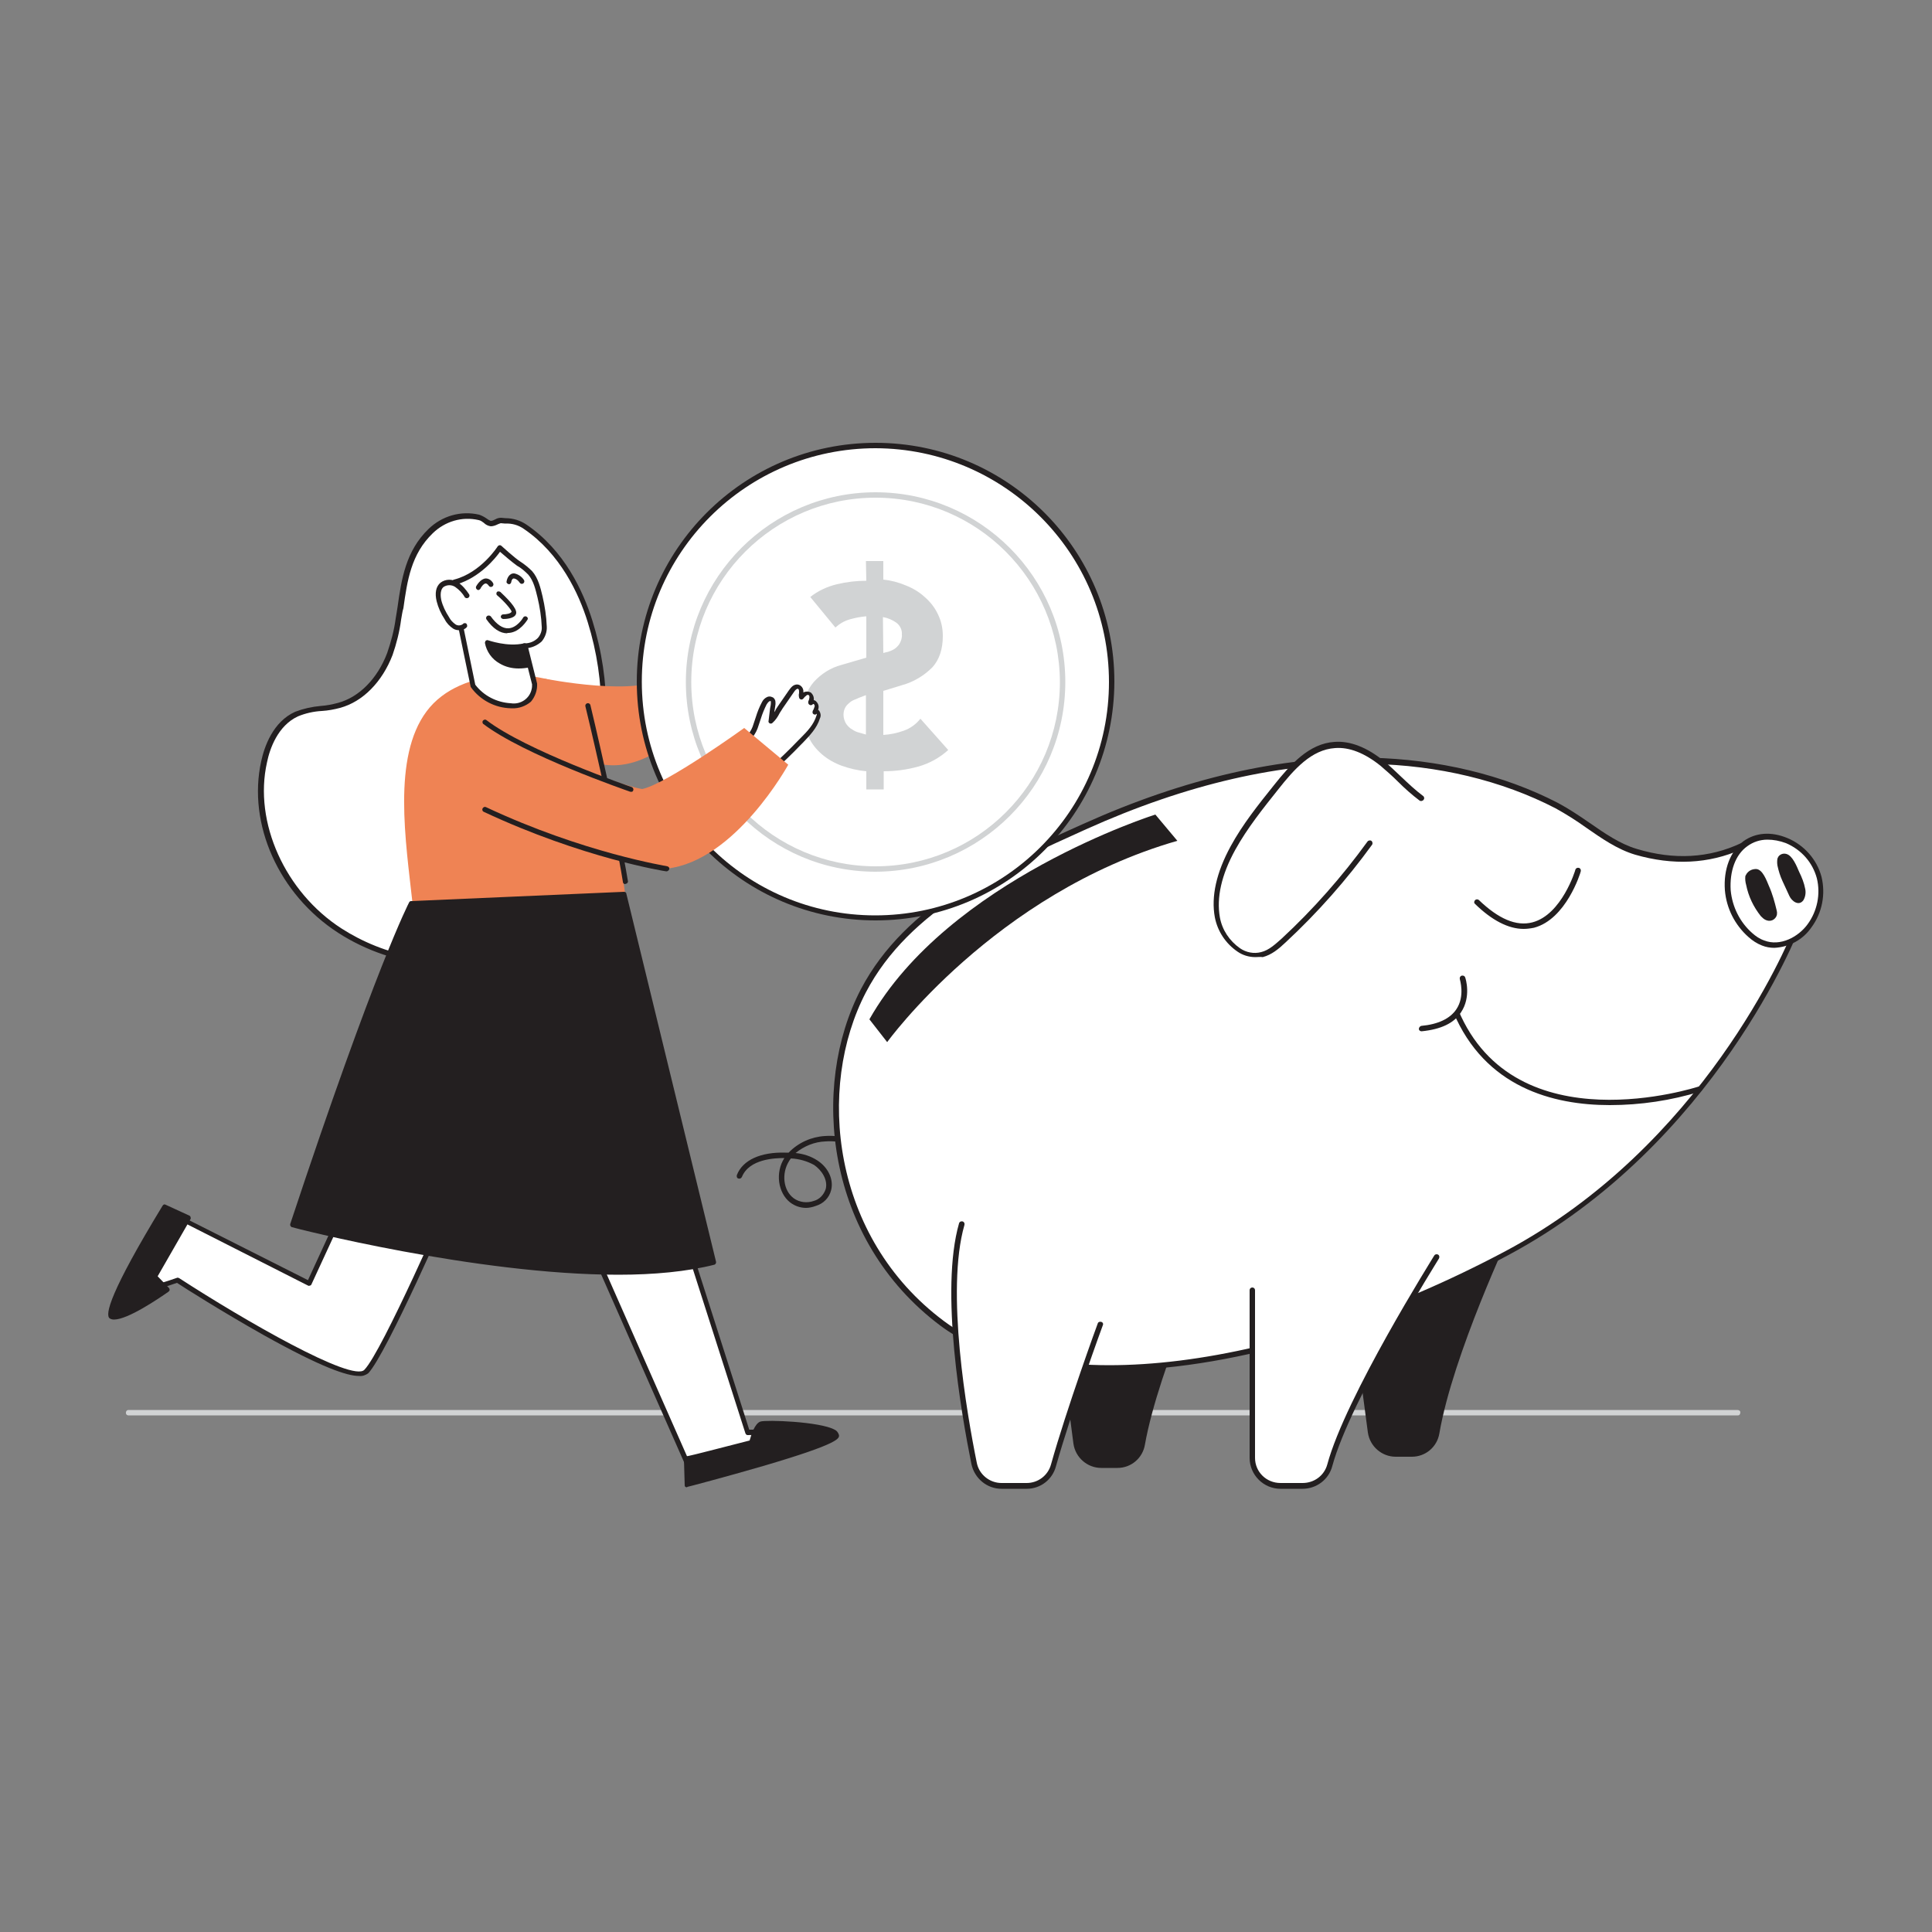 <svg transform="scale(1)" version="1.1" id="LxJXKly397" xmlns="http://www.w3.org/2000/svg" xmlns:xlink="http://www.w3.org/1999/xlink" x="0px" y="0px" viewBox="0 0 500 500" xml:space="preserve" class="pbimage_pbimage__wrapper__image__0LEis false"><rect x="0" y="0" width="500" height="500" fill="#808080" stroke="none"/><title>Savings</title><style type="text/css"> .st0{fill:#D1D3D4;} .st1{fill:#231F20;} .st2{fill:#FFFFFF;} .st3{fill:#68E1FD;}
 .st3{fill:#EF8354;}
 .st2{fill:#FFFFFF;}
 .st1{fill:#231F20;}
 .st0{fill:#D1D3D4;}</style><path class="st0" id="floor" d="M449.5,366.3H33.2c-0.4,0-0.7-0.4-0.6-0.8c0-0.3,0.3-0.6,0.6-0.6h416.4c0.4,0,0.8,0.2,0.8,0.6
	c0,0.4-0.2,0.8-0.6,0.8C449.6,366.3,449.6,366.3,449.5,366.3z"></path><g id="piggy_bank"><path class="st1" d="M208.6,312.6c-1.5,0-2.9-0.5-4.1-1.4c-3.2-2.5-3.9-7.8-1.5-11.5c-2.4,0-9.1,0.2-11,4.9
		c-0.2,0.4-0.6,0.5-0.9,0.4c-0.4-0.1-0.5-0.5-0.4-0.9c0,0,0,0,0,0c1.5-3.9,6.2-6,12.6-5.8h0.8c2.5-2.6,5.9-4.1,9.4-4.3
		c4.2-0.3,8.3,0.9,11.7,2.1c0.4,0.1,0.6,0.5,0.4,0.9c-0.1,0.4-0.5,0.6-0.9,0.4c-3.3-1.1-7.2-2.3-11.1-2c-2.8,0.1-5.5,1.2-7.7,3
		c2,0.2,3.9,0.8,5.6,1.9c2.8,1.8,4.3,4.9,3.6,7.7c-0.5,2-2,3.5-4,4.1C210.3,312.4,209.4,312.6,208.6,312.6z M204.7,299.8
		c-0.2,0.2-0.3,0.4-0.5,0.7c-2,3.2-1.5,7.6,1.2,9.6c1.5,1.1,3.5,1.3,5.2,0.7c1.5-0.4,2.6-1.6,3.1-3.1c0.6-2.4-1.1-4.9-3-6.2
		C208.9,300.5,206.8,299.9,204.7,299.8L204.7,299.8z" fill="#231F20"></path><path class="st1" d="M391.1,318.6c0,0-15.1,31.9-18.6,52.4c-0.6,3.5-3.6,6-7.1,6h-4.2c-3.6,0-6.7-2.7-7.2-6.3l-6-45.3" fill="#231F20"></path><path class="st1" d="M314.9,321.6c0,0-15,32-18.6,52.3c-0.6,3.5-3.6,6-7.1,6h-4.2c-3.6,0-6.7-2.7-7.2-6.3l-5.9-45.3" fill="#231F20"></path><path class="st2" d="M243.9,342.5c-29.2-21.8-33.7-60.7-20.4-86.2c11.5-21.9,35.8-32.8,57.4-42.5c23.2-10.4,48.3-17.5,73.9-17
		c16.6,0.3,33.4,3.9,48.2,11.6c7,3.6,13,9.8,20.5,12c9.3,2.8,18.6,2.6,27.5-1.6l14.1,21.2c0,0-21,55.5-75.2,84.3
		S273.1,364.3,243.9,342.5z" fill="#FFFFFF"></path><path class="st1" d="M287.1,354.7c-18,0-33.2-3.8-43.7-11.6c-29.8-22.3-33.8-61.8-20.6-87.1c11.6-22.1,36-33.1,57.6-42.8
		c26.2-11.8,51.2-17.5,74.3-17.1c17.6,0.4,34.4,4.4,48.5,11.7c2.8,1.5,5.5,3.3,8.1,5.1c3.9,2.7,7.9,5.5,12.3,6.8
		c9.6,2.9,18.7,2.4,27-1.5c0.3-0.1,0.7,0,0.9,0.2l14.1,21.2c0.1,0.2,0.2,0.4,0.1,0.6c-0.2,0.6-21.7,56-75.5,84.7
		C353.8,344.5,316.7,354.7,287.1,354.7z M244.3,341.9c27.2,20.4,87,12.9,145.3-18.1c51.1-27.2,72.8-78.9,74.7-83.6l-13.6-20.4
		c-8.5,3.8-17.8,4.2-27.5,1.4c-4.7-1.4-8.8-4.3-12.7-7c-2.5-1.8-5.2-3.5-7.9-5c-13.9-7.2-30.5-11.2-47.9-11.5
		c-22.9-0.5-47.6,5.2-73.6,16.9c-21.5,9.7-45.7,20.6-57,42.2C211.2,281.5,215.2,320.2,244.3,341.9L244.3,341.9z" fill="#231F20"></path><path class="st2" d="M371.8,325.4c0,0-22.8,36.3-27.6,53.9c-0.9,3.2-3.8,5.3-7,5.3h-5.7c-4,0-7.3-3.3-7.3-7.3v-43.4" fill="#FFFFFF"></path><path class="st1" d="M337.1,385.3h-5.7c-4.4,0-8-3.6-8-8v-43.4c0-0.4,0.3-0.7,0.7-0.7c0.4,0,0.7,0.3,0.7,0.7v43.4
		c0,3.6,2.9,6.5,6.6,6.5h5.7c3,0,5.6-1.9,6.4-4.8c4.7-17.5,27.5-53.7,27.7-54.1c0.2-0.3,0.6-0.4,1-0.2c0,0,0,0,0,0
		c0.3,0.2,0.4,0.6,0.2,1c0,0,0,0,0,0c-0.2,0.4-22.9,36.4-27.6,53.7C343.9,382.9,340.7,385.3,337.1,385.3z" fill="#231F20"></path><path class="st2" d="M284.8,342.9c0,0-8,22-12.1,36.4c-0.9,3.1-3.7,5.3-7,5.3h-6.5c-3.5,0-6.4-2.4-7.1-5.8
		c-2.6-13-8.1-44.8-3.2-61.9" fill="#FFFFFF"></path><path class="st1" d="M265.7,385.3h-6.5c-3.8,0-7-2.7-7.8-6.4c-2.6-12.9-8.2-44.9-3.2-62.3c0.1-0.4,0.5-0.6,0.9-0.5s0.6,0.5,0.5,0.9
		c-4.9,17,0.6,48.8,3.2,61.6c0.6,3,3.3,5.2,6.4,5.2h6.5c2.9,0,5.5-1.9,6.3-4.8c4-14.3,12-36.3,12.1-36.5c0.1-0.4,0.6-0.5,0.9-0.4
		c0.4,0.1,0.6,0.5,0.4,0.9c-0.1,0.2-8.1,22.2-12.1,36.4C272.4,382.9,269.3,385.3,265.7,385.3z" fill="#231F20"></path><path class="st2" d="M439.9,281.8c0,0-47.9,16.2-63.1-20.2" fill="#FFFFFF"></path><path class="st1" d="M416.6,286c-14.7,0-32.3-4.6-40.5-24.1c-0.2-0.4,0-0.8,0.4-0.9c0,0,0,0,0,0c0.4-0.2,0.8,0,0.9,0.4c0,0,0,0,0,0
		c14.8,35.3,61.8,19.9,62.2,19.8c0.4-0.1,0.8,0.1,0.9,0.4c0,0,0,0,0,0c0.1,0.4-0.1,0.8-0.5,0.9C432.5,284.8,424.6,286,416.6,286z" fill="#231F20"></path><path class="st2" d="M367.9,206.3c-3.6-2.7-6.6-6.1-10.1-9s-7.8-5.1-12.3-4.8c-6.4,0.5-11.2,5.9-15.2,10.9s-8,10.1-11.2,15.7
		c-3,5.5-5.2,11.8-4.1,17.9c1,5.6,6.2,11,11.6,9.6c2.1-0.7,4-2,5.6-3.7c8.2-7.6,15.7-16.1,22.3-25.2" fill="#FFFFFF"></path><path class="st1" d="M324.9,247.7c-1.7,0-3.3-0.5-4.6-1.4c-3.1-2.1-5.2-5.3-5.9-8.9c-1-5.4,0.4-11.6,4.1-18.4
		c3.1-5.7,7.2-10.8,11.2-15.8c4.3-5.4,9.1-10.8,15.7-11.2c4-0.3,8.4,1.4,12.8,5c1.6,1.3,3,2.7,4.5,4.1c1.8,1.7,3.6,3.4,5.6,4.9
		c0.3,0.2,0.4,0.7,0.1,1c-0.2,0.3-0.7,0.4-1,0.2c0,0,0,0,0,0c-2-1.5-3.9-3.2-5.7-5c-1.4-1.4-2.9-2.7-4.4-4
		c-4.1-3.3-8.1-4.9-11.8-4.6c-6.1,0.4-10.6,5.5-14.7,10.7c-3.9,4.9-8,10-11.1,15.6c-3.6,6.5-4.9,12.4-4,17.5c0.6,3.3,2.5,6.1,5.2,8
		c1.6,1.1,3.6,1.5,5.5,1c2-0.5,3.6-2,5.3-3.5c8.2-7.6,15.6-16,22.2-25.1c0.2-0.3,0.7-0.4,1-0.2c0.3,0.2,0.4,0.7,0.2,1
		c-6.6,9.1-14.1,17.6-22.4,25.3c-1.8,1.7-3.6,3.2-5.9,3.8C326.2,247.6,325.6,247.7,324.9,247.7z" fill="#231F20"></path><path class="st2" d="M408.3,225.3c0,0-7.8,26-26.2,8.1" fill="#FFFFFF"></path><path class="st1" d="M394.3,240.4c-3.9,0-8.2-2.2-12.6-6.5c-0.3-0.3-0.2-0.7,0.1-1c0.3-0.2,0.6-0.2,0.9,0c5.1,4.9,9.7,6.9,13.9,5.8
		c7.6-2,11.1-13.5,11.1-13.6c0.1-0.4,0.5-0.6,0.9-0.5c0,0,0,0,0,0c0.4,0.1,0.6,0.5,0.5,0.9c0,0,0,0,0,0c-0.1,0.5-3.8,12.4-12.1,14.6
		C396,240.3,395.1,240.4,394.3,240.4z" fill="#231F20"></path><path class="st2" d="M378.6,253.1c0,0,3.8,11.7-10.7,13" fill="#FFFFFF"></path><path class="st1" d="M367.9,266.9c-0.4,0-0.7-0.3-0.7-0.6c0-0.4,0.3-0.7,0.6-0.8c4.4-0.4,7.5-1.9,9.1-4.3c2.3-3.4,0.9-7.7,0.9-7.8
		c-0.1-0.4,0.1-0.8,0.5-0.9c0.4-0.1,0.8,0.1,0.9,0.5c0.1,0.2,1.6,5-1.1,9C376.3,264.8,372.9,266.4,367.9,266.9L367.9,266.9z" fill="#231F20"></path><path class="st2" d="M462.4,217.6c4.1,1.7,7.2,5.2,8.4,9.6c1.1,4.3,0.2,8.9-2.5,12.5c-2.7,3.7-7.7,6-12,4.4c-1.2-0.5-2.3-1.2-3.3-2
		c-3.4-3-5.5-7.1-5.9-11.6C446.4,221,452.8,213.7,462.4,217.6z" fill="#FFFFFF"></path><path class="st1" d="M459.2,245.3c-1.1,0-2.2-0.2-3.2-0.6c-1.3-0.5-2.5-1.3-3.5-2.2c-3.5-3.1-5.7-7.4-6.1-12.1
		c-0.4-5.4,1.4-10.1,4.8-12.7c3.1-2.2,7.1-2.6,11.4-0.8l0,0c4.3,1.8,7.6,5.5,8.8,10c1.1,4.5,0.2,9.3-2.6,13.1
		C466.6,243.2,463.1,245.1,459.2,245.3z M457.4,217.3c-1.9,0-3.7,0.6-5.2,1.7c-3.1,2.2-4.6,6.5-4.3,11.4c0.4,4.3,2.4,8.3,5.6,11.1
		c0.9,0.8,1.9,1.5,3.1,1.9c4.1,1.6,8.8-0.9,11.2-4.2c2.5-3.4,3.4-7.8,2.4-11.9c-1.1-4.1-4-7.4-8-9.1l0,0
		C460.6,217.6,459,217.3,457.4,217.3L457.4,217.3z" fill="#231F20"></path><path class="st1" d="M460,224c0.3,1.4,0.7,2.7,1.3,4c0.6,1.3,1.2,2.6,1.8,3.9s2.4,2.7,3.6,1.1c0.5-0.8,0.7-1.9,0.5-2.9
		c-0.3-1.6-0.9-3.1-1.6-4.5c-0.6-1.4-1.7-4.2-3.3-4.6c-0.7-0.2-1.4,0-1.9,0.5c-0.2,0.2-0.3,0.5-0.4,0.7
		C459.9,222.8,459.9,223.4,460,224z" fill="#231F20"></path><path class="st1" d="M452.2,225.9c0.6-0.7,1.4-1,2.3-1c1.7,0.1,2.7,3,3.3,4.4c0.9,2,1.5,4.2,2,6.3c0.2,0.7,0.1,1.4-0.3,1.9
		c-0.6,0.8-1.6,1-2.5,0.6c-0.5-0.2-0.9-0.6-1.3-1c-1.9-2.4-3.2-5.1-3.8-8.1c-0.2-0.7-0.3-1.5-0.2-2.3
		C451.9,226.4,452,226.1,452.2,225.9z" fill="#231F20"></path><path class="st1" d="M299,210.8c0,0-53.6,16.9-74,53l4.6,5.9c0,0,27.8-38.5,75.1-52.1L299,210.8z" fill="#231F20"></path></g><g id="Character"><path class="st2" d="M103.1,160.3c1.3-8.2,1.7-16.4,8.2-22.8c3.3-3.2,8-4.5,12.5-3.5c1,0.2,2.2,1.6,3,1.6c1,0.1,2-0.8,2.7-0.8
		c2.5,0.2,4,0.1,6.3,1.6c8.3,5.7,13.7,14.8,16.7,24.4c5.3,16.8,4.4,33.4-0.2,50.2c-3.7,13.7-12.3,25.6-24.2,33.4
		c-12.1,7.9-28.5,4-40.2-3.6c-14.3-9.2-23.3-27.1-19.6-43.7c1.1-5,3.7-10.2,8.4-12.3c3.4-1.6,7.4-1.2,11.1-2.2
		c6.2-1.7,10.9-7.3,13.2-13.3C101.9,166.4,102.7,163.4,103.1,160.3z"></path><path class="st1" d="M112.8,249.4c-9.2,0-18.5-3.6-25.3-8c-15.3-9.9-23.5-28.1-19.9-44.4c0.8-3.7,3-10.2,8.8-12.8
		c2.1-0.8,4.3-1.3,6.6-1.5c1.5-0.1,3-0.4,4.5-0.8c5.5-1.5,10.2-6.3,12.7-12.9c1-2.9,1.8-5.9,2.2-8.9l0,0c0.2-1,0.3-2,0.5-3.1
		c1-7.1,2.1-14.4,8-20.1c3.5-3.4,8.4-4.8,13.1-3.7c0.6,0.2,1.2,0.5,1.8,0.9c0.4,0.3,0.7,0.5,1.2,0.7c0.4,0,0.8-0.2,1.2-0.4
		c0.5-0.3,1-0.4,1.5-0.4c0.4,0,0.7,0.1,1.1,0.1c2,0,3.9,0.6,5.5,1.7c9.7,6.6,14.6,17.1,17,24.8c4.9,15.6,4.8,32.1-0.2,50.5
		c-3.7,13.9-12.4,26-24.5,33.8C123.8,248,118.3,249.5,112.8,249.4z M103.8,160.4c-0.4,3.1-1.2,6.2-2.2,9.1
		c-2.7,7-7.7,12.1-13.6,13.7c-1.5,0.4-3.1,0.7-4.7,0.8c-2.1,0.1-4.3,0.6-6.2,1.4c-5.2,2.4-7.3,8.4-8,11.9
		c-3.5,15.5,4.7,33.6,19.3,43c10.4,6.7,27.1,11.7,39.5,3.6c11.8-7.7,20.3-19.5,23.9-33.1c5-18.1,5.1-34.4,0.3-49.8
		c-2.3-7.4-7.1-17.7-16.5-24.1c-1.4-1-3.1-1.5-4.9-1.4l-1.1-0.1c-0.3,0.1-0.6,0.2-0.8,0.3c-0.6,0.3-1.2,0.5-1.8,0.5
		c-0.7-0.1-1.3-0.4-1.8-0.9c-0.4-0.3-0.8-0.6-1.3-0.7c-4.3-1-8.7,0.3-11.9,3.4c-5.6,5.4-6.6,12.2-7.6,19.4
		C104.1,158.3,104,159.4,103.8,160.4L103.8,160.4z"></path><path class="st3" d="M140.8,175.6c0,0,25.3,5.1,31.7-0.8s11.8-15.2,11.8-15.2s8.2,9.7,7.4,11s-17.4,30.5-36,27.2s-26.5,0-26.5,0
		L140.8,175.6z"></path><circle class="st2" cx="226.6" cy="176.4" r="61.1"></circle><path class="st1" d="M226.6,238.2c-34.1,0-61.8-27.6-61.8-61.8c0-34.1,27.6-61.8,61.8-61.8c34.1,0,61.8,27.6,61.8,61.8c0,0,0,0,0,0
		C288.3,210.5,260.7,238.2,226.6,238.2z M226.6,116c-33.4,0-60.5,27-60.5,60.4s27,60.5,60.4,60.5c33.4,0,60.5-27,60.5-60.4
		c0,0,0,0,0,0C287,143.1,259.9,116.1,226.6,116L226.6,116z"></path><path class="st0" d="M224.1,145.2h4.5v4.8c2,0.2,3.9,0.7,5.8,1.5c1.8,0.7,3.5,1.7,4.9,3c1.4,1.2,2.6,2.7,3.4,4.4
		c0.9,1.8,1.3,3.7,1.3,5.7c0,3.4-0.9,6.1-2.7,8.1c-2.2,2.2-4.9,3.8-7.8,4.6l-4.9,1.5v11.4c1.8-0.1,3.6-0.5,5.3-1.1
		c1.7-0.6,3.2-1.7,4.3-3.1l7.2,8.1c-2.2,2-4.9,3.5-7.8,4.3c-2.9,0.8-5.9,1.2-8.9,1.2v4.7h-4.5v-4.7c-2.2-0.2-4.3-0.7-6.3-1.4
		c-1.9-0.7-3.7-1.7-5.2-3c-1.5-1.3-2.7-2.8-3.5-4.6c-0.9-2-1.3-4.1-1.3-6.3c-0.1-2.8,0.8-5.6,2.7-7.8c1.9-2.1,4.4-3.7,7.1-4.4
		l6.5-1.9v-10.7c-1.4,0.1-2.9,0.4-4.3,0.8c-1.4,0.4-2.6,1.1-3.7,2.1l-6.5-7.9c2-1.6,4.4-2.7,6.9-3.3c2.5-0.6,5-0.9,7.6-0.9
		L224.1,145.2z M228.6,169c0.3-0.1,0.7-0.2,1.2-0.3c0.6-0.2,1.1-0.4,1.6-0.7c0.6-0.4,1-0.8,1.4-1.4c0.4-0.7,0.7-1.6,0.6-2.4
		c0.1-1.2-0.5-2.4-1.5-3.1c-1-0.7-2.2-1.2-3.4-1.4L228.6,169z M224.1,179.9l-1.3,0.5c-0.6,0.2-1.1,0.5-1.7,0.7
		c-0.5,0.2-1,0.5-1.4,0.9c-0.4,0.3-0.8,0.8-1,1.2c-0.3,0.6-0.4,1.2-0.4,1.8c0,0.7,0.2,1.4,0.5,2c0.3,0.6,0.8,1.1,1.3,1.5
		c0.6,0.4,1.2,0.8,1.9,1c0.7,0.2,1.4,0.4,2.1,0.6L224.1,179.9z"></path><path class="st0" d="M226.6,225.6c-27.1,0-49.1-22-49.1-49.1c0-27.1,22-49.1,49.1-49.1s49.1,22,49.1,49.1c0,0,0,0,0,0
		C275.7,203.6,253.7,225.5,226.6,225.6z M226.6,128.8c-26.3,0-47.7,21.3-47.7,47.7c0,26.3,21.3,47.7,47.7,47.7
		c26.3,0,47.7-21.3,47.7-47.7c0,0,0,0,0,0C274.2,150.1,252.9,128.8,226.6,128.8z"></path><path class="st2" d="M192.5,192.3c1.7-1.1,2.9-2.8,3.5-4.7c0.6-1.9,1.3-3.8,2.2-5.6c0.2-0.4,0.6-0.8,1-1c0.4-0.2,1-0.1,1.2,0.4
		c0.1,0.2,0.1,0.5,0,0.7c-0.2,1.5-0.6,3.1-0.7,4.6c1-0.8,1.7-2.6,2.4-3.6l2.9-4.2c0.2-0.4,0.5-0.7,0.9-1c0.4-0.3,0.8-0.3,1.2-0.1
		c0.4,0.3,0.6,0.8,0.5,1.3c-0.1,0.5-0.1,1-0.1,1.4c0.3-0.4,0.6-0.7,1-0.9c0.4-0.2,0.9-0.2,1.3,0c0.7,0.5,0.5,1.6,0.1,2.4
		c0.3-0.4,0.8-0.4,1.2-0.2c0,0,0,0,0,0c0.3,0.3,0.5,0.8,0.4,1.2c-0.1,0.5-0.3,0.9-0.5,1.3c0.1-0.4,0.7-0.4,1-0.1
		c0.2,0.4,0.2,0.8,0,1.2c-0.9,2.7-3,4.7-4.9,6.7c-2.3,2.4-4.7,4.7-7.1,6.9"></path><path class="st1" d="M199.9,199.7c-0.4,0-0.6-0.3-0.6-0.7c0-0.2,0.1-0.4,0.2-0.5c2.4-2.2,4.8-4.5,7.1-6.9l0.6-0.6
		c1.8-1.8,3.4-3.5,4.1-5.8c0.1-0.2,0.1-0.3,0.1-0.5c-0.2,0.2-0.4,0.3-0.7,0.2c-0.3-0.1-0.5-0.4-0.4-0.7c0-0.2,0.1-0.4,0.2-0.5
		c0.1-0.2,0.2-0.5,0.3-0.8c0.1-0.2,0-0.5-0.2-0.7c-0.1,0-0.2,0-0.2,0c-0.2,0.3-0.6,0.4-0.9,0.2c-0.3-0.2-0.4-0.5-0.3-0.9
		c0.3-0.6,0.4-1.4,0.1-1.6c-0.2-0.1-0.5-0.1-0.6,0.1c-0.3,0.2-0.6,0.5-0.8,0.8c-0.2,0.2-0.4,0.3-0.7,0.2c-0.2-0.1-0.4-0.3-0.4-0.5
		c-0.1-0.4-0.1-0.8,0-1.1c0-0.1,0-0.3,0-0.4c0-0.2,0-0.5-0.2-0.7c-0.2-0.1-0.4,0-0.5,0.1c-0.3,0.2-0.5,0.5-0.7,0.8l-2.9,4.2
		c-0.2,0.3-0.4,0.7-0.7,1.1c-0.5,1-1.1,1.9-1.9,2.6c-0.2,0.2-0.5,0.2-0.7,0.1c-0.2-0.1-0.4-0.4-0.3-0.6c0.1-1.1,0.3-2.2,0.4-3.3
		c0.1-0.5,0.2-0.9,0.2-1.4c0-0.1,0-0.3,0-0.4c-0.1-0.1-0.2-0.1-0.4,0c-0.3,0.2-0.5,0.5-0.7,0.8c-0.6,1.2-1.1,2.4-1.5,3.7
		c-0.2,0.6-0.4,1.2-0.6,1.8c-0.6,2.1-2,3.9-3.8,5.1c-0.3,0.2-0.7,0.1-0.9-0.2s-0.1-0.7,0.2-0.9l0,0c1.5-1.1,2.7-2.6,3.2-4.4
		c0.2-0.6,0.4-1.2,0.6-1.8c0.4-1.3,0.9-2.6,1.6-3.9c0.3-0.6,0.7-1,1.3-1.3c0.4-0.2,0.9-0.2,1.3,0c0.4,0.1,0.6,0.4,0.8,0.8
		c0.1,0.3,0.1,0.7,0.1,1c-0.1,0.5-0.1,1-0.2,1.4c0,0.2-0.1,0.4-0.1,0.7l0.2-0.3c0.2-0.5,0.5-0.9,0.7-1.2l2.9-4.2
		c0.3-0.4,0.6-0.8,1-1.1c0.6-0.4,1.3-0.5,1.9-0.1c0.6,0.4,0.9,1.1,0.8,1.8c0.6-0.3,1.3-0.3,1.9,0c0.6,0.5,0.9,1.2,0.8,2
		c0.2,0,0.5,0.2,0.6,0.3c0.5,0.5,0.8,1.2,0.6,1.9c0,0.1,0,0.2-0.1,0.3c0.2,0.1,0.3,0.2,0.4,0.4c0.3,0.5,0.4,1.2,0.1,1.8
		c-0.8,2.6-2.7,4.5-4.4,6.3l-0.6,0.6c-2.3,2.4-4.7,4.7-7.2,6.9C200.1,199.6,200,199.7,199.9,199.7z"></path><path class="st2" d="M89.2,312.7l-9,19.5l-35.5-17.9c0,0-12.5,19.4-9.9,19.7s11.2-2.7,11.2-2.7s44,28.5,48.7,23.6s22-44.6,22-44.6"></path><path class="st1" d="M92.9,356.1c-3,0-9.5-2.1-24.7-10.6c-10.5-5.9-20.6-12.3-22.4-13.5c-1.7,0.6-8.7,3-11.2,2.7
		c-0.3,0-0.6-0.3-0.8-0.6c-1-2.2,6.8-14.8,10.2-20.2c0.2-0.3,0.5-0.4,0.8-0.2l34.9,17.6l8.7-18.9c0.2-0.3,0.6-0.4,0.9-0.3
		c0.3,0.2,0.4,0.5,0.3,0.8l-9,19.5c-0.1,0.2-0.2,0.3-0.4,0.3c-0.2,0.1-0.3,0.1-0.5,0L45,315.1c-5,7.8-9.8,16.5-9.8,18.3
		c2.2,0.1,8.4-1.9,10.6-2.7c0.2-0.1,0.4,0,0.6,0.1c16.8,10.9,44.8,27,47.9,23.7c4.6-4.7,21.7-44,21.9-44.4c0.1-0.3,0.5-0.5,0.9-0.3
		c0,0,0,0,0,0c0.3,0.1,0.5,0.5,0.3,0.8c0,0,0,0,0,0c-0.7,1.6-17.4,39.9-22.1,44.8C94.6,355.9,93.8,356.2,92.9,356.1z"></path><path class="st2" d="M172,303.6l21.5,67.2c0,0,21.3-0.3,19.2,1.2s-34,8.4-34,8.4l-37.8-85.7"></path><path class="st1" d="M178.6,381c-0.3,0-0.5-0.1-0.6-0.4L140.2,295c-0.1-0.3,0-0.7,0.3-0.9c0,0,0,0,0,0c0.3-0.1,0.7,0,0.9,0.3
		l37.6,85.2c11.4-2.5,27.8-6.2,32.2-7.8c-5.9-0.5-11.8-0.6-17.7-0.4c-0.3,0-0.5-0.2-0.6-0.5l-21.5-67.2c-0.1-0.3,0.1-0.7,0.4-0.8
		c0,0,0,0,0,0c0.3-0.1,0.7,0.1,0.8,0.4c0,0,0,0,0,0l21.3,66.7c18.9-0.3,19.3,0.9,19.4,1.4c0.1,0.4,0,0.8-0.4,1
		c-2.1,1.5-31,7.8-34.3,8.5L178.6,381z"></path><path class="st3" d="M110.4,184.1c-8.9,11.9-5.4,33.6-3.6,50l55-2.7c0,0-5.8-42.9-12.5-52.3C140.9,173,119.3,172.1,110.4,184.1z"></path><path class="st1" d="M161.8,228.8c-0.3,0-0.6-0.2-0.6-0.6c-2.3-14.6-9.6-45.1-9.7-45.4c-0.1-0.3,0.1-0.7,0.5-0.8c0,0,0,0,0,0
		c0.3-0.1,0.7,0.1,0.8,0.5c0,0,0,0,0,0c0.1,0.3,7.3,30.8,9.7,45.5c0.1,0.3-0.2,0.7-0.5,0.7c0,0,0,0,0,0L161.8,228.8z"></path><path class="st2" d="M135.8,167.1l2.5,9.9c0,0,0.4,5.8-6.1,5.6c-3.9-0.2-7.5-2-9.8-5.1l-3.6-17.4c0.1-3.2-0.4-6.4-1.3-9.5
		c7.3-1.9,11.7-8.9,11.7-8.9s3.5,3.2,4.9,4.1c1.1,0.7,2.1,1.5,3,2.4c1.5,1.7,2,4.1,2.5,6.2c0.6,2.5,1,5.1,1.1,7.7
		C140.9,167,135.8,167.1,135.8,167.1z"></path><path class="st1" d="M132.5,183.3h-0.3c-4.1-0.1-7.9-2.1-10.3-5.4c0-0.1-0.1-0.1-0.1-0.2c0,0-3.6-17.3-3.6-17.4c0-0.3,0-0.7,0-1
		c0-2.9-0.4-5.7-1.2-8.5c-0.1-0.2,0-0.3,0.1-0.5c0.1-0.1,0.2-0.3,0.4-0.3c7-1.8,11.3-8.6,11.3-8.6c0.2-0.3,0.6-0.4,0.9-0.2
		c0,0,0.1,0.1,0.1,0.1c0,0,3.4,3.1,4.8,4c1.1,0.7,2.2,1.6,3.1,2.5c1.6,1.8,2.2,4.4,2.7,6.5c0.6,2.6,1,5.2,1.1,7.8
		c0.1,1.4-0.4,2.8-1.3,3.9c-1,0.9-2.2,1.5-3.5,1.7l2.3,9.2c0.1,1.7-0.5,3.4-1.6,4.7C136.1,182.7,134.3,183.4,132.5,183.3z
		 M123,177.2c2.2,2.9,5.6,4.6,9.2,4.8c2.5,0.4,4.9-1.2,5.4-3.7c0.1-0.4,0.1-0.8,0.1-1.2l-2.5-9.8c0-0.2,0-0.4,0.1-0.6
		c0.1-0.2,0.3-0.2,0.5-0.2c1.3,0,2.5-0.5,3.4-1.4c0.7-0.8,1.1-1.9,1-2.9c-0.1-2.5-0.5-5.1-1.1-7.6c-0.5-2-1-4.3-2.4-5.9
		c-0.9-0.9-1.8-1.7-2.9-2.3c-1.5-1.1-3-2.4-4.4-3.6c-1.2,1.7-5.2,6.6-11.1,8.4c0.8,2.7,1.1,5.4,1.1,8.2c0,0.2,0,0.5,0,0.7l0,0
		C119.5,160,119.5,160.3,123,177.2z"></path><path class="st1" d="M136.9,172c0,0-4,1.2-7.3-0.9c-1.8-1-3.1-2.8-3.5-4.9c0,0,5.1,1.9,9.6,0.8L136.9,172z"></path><path class="st1" d="M134.2,173c-1.7,0-3.4-0.4-4.9-1.3c-2-1.1-3.4-3.1-3.8-5.3c0-0.2,0.1-0.4,0.2-0.6c0.2-0.1,0.4-0.2,0.6-0.1
		c0.1,0,5,1.8,9.3,0.8c0.3-0.1,0.7,0.1,0.8,0.5l1.1,4.9c0.1,0.3-0.1,0.7-0.4,0.8C136.1,172.9,135.2,173,134.2,173z M127,167.2
		c0.6,1.4,1.7,2.6,3,3.4c1.9,1,4.1,1.4,6.2,0.9l-0.9-3.7C132.5,168.2,129.7,168,127,167.2z"></path><path class="st1" d="M130.3,160.2L130.3,160.2c-0.4,0-0.7-0.3-0.7-0.6c0-0.3,0.3-0.6,0.6-0.6l0,0c0.8,0,2-0.2,2.2-0.7
		c0-0.4-1.7-2.5-3.7-4.2c-0.3-0.2-0.3-0.6-0.1-0.9c0,0,0,0,0,0c0.2-0.2,0.6-0.2,0.9,0c3.1,2.9,4.5,4.8,4,5.8
		C133,160.1,130.9,160.2,130.3,160.2z"></path><path class="st2" d="M120.9,154.2c-0.7-1.1-1.6-2.1-2.7-2.9c-1.1-0.8-2.6-0.8-3.7,0c-1.1,1-1.2,2.7-0.8,4.1c0.4,1.6,1.1,3.1,2,4.6
		c0.5,0.9,1.2,1.6,2,2.1c0.9,0.5,2,0.4,2.7-0.3"></path><path class="st1" d="M118.9,163.1c-0.6,0-1.1-0.1-1.6-0.4c-0.9-0.6-1.7-1.4-2.2-2.4c-1-1.5-1.7-3.1-2.1-4.7c-0.5-2.1-0.2-3.8,1-4.8
		c1.3-1,3.1-1,4.5-0.1c1.2,0.8,2.1,1.9,2.9,3.1c0.2,0.3,0.1,0.7-0.2,0.9c-0.3,0.2-0.7,0.1-0.9-0.1c0,0,0,0,0,0
		c-0.6-1.1-1.5-2-2.5-2.7c-0.9-0.6-2.1-0.6-3,0c-1.1,0.9-0.7,2.9-0.6,3.4c0.4,1.6,1.1,3,2,4.4c0.4,0.8,1,1.4,1.7,1.9
		c0.6,0.4,1.4,0.3,1.9-0.1c0.2-0.3,0.7-0.3,0.9-0.1s0.3,0.7,0.1,0.9C120.4,162.8,119.7,163.1,118.9,163.1z"></path><path class="st1" d="M106.4,233.8c0,0-8.4,15.8-30.7,83.2c0,0,73.6,19.2,109,9.6l-23.2-95.2L106.4,233.8z"></path><path class="st1" d="M160,329.9c-36.8,0-83.9-12.1-84.4-12.3c-0.2,0-0.3-0.2-0.4-0.3c-0.1-0.1-0.1-0.3-0.1-0.5
		c22.1-66.7,30.7-83.1,30.8-83.3c0.1-0.2,0.3-0.3,0.5-0.3l55.1-2.4c0.3,0,0.6,0.2,0.6,0.5l23.2,95.2c0.1,0.3-0.1,0.7-0.4,0.8
		C177.8,329.1,169.2,329.9,160,329.9z M76.5,316.6c7.3,1.9,74.2,18.2,107.4,9.6L161,232.1l-54.2,2.3
		C105.5,237,96.7,255.5,76.5,316.6z"></path><path class="st1" d="M177.6,377.5c0,0.1,17-4.2,17-4.2s1-4.3,2.4-4.8s18.9,0.2,19.5,2.9s-38.6,12.8-38.6,12.8L177.6,377.5z"></path><path class="st1" d="M177.8,384.9c-0.1,0-0.3,0-0.4-0.1c-0.2-0.1-0.2-0.3-0.2-0.5l-0.2-6.8c0-0.3,0.2-0.6,0.5-0.6h0.1
		c1-0.1,10.1-2.5,16.4-4.1c0.4-1.4,1.3-4.4,2.8-4.9s15.4,0,19.2,2.1c0.5,0.2,0.9,0.7,1.1,1.3c0.2,0.9,0.5,2.2-19.6,8.1
		c-9.6,2.8-19.5,5.4-19.6,5.4L177.8,384.9z M178.3,378l0.2,5.5c17.3-4.5,35.9-10.1,37.4-12c-0.1-0.1-0.3-0.2-0.4-0.3
		c-3.2-1.9-17-2.4-18.2-2c-0.6,0.2-1.6,2.4-2,4.3c-0.1,0.2-0.2,0.4-0.4,0.5C184.1,376.6,180,377.7,178.3,378L178.3,378z"></path><path class="st1" d="M48.7,315.2L40,330.4l3.2,3.4c0,0-12.1,8.6-14.4,6.9s13.9-28.3,13.9-28.3L48.7,315.2z"></path><path class="st1" d="M29.5,341.5c-0.4,0-0.8-0.1-1.1-0.3c-1.3-0.9,0-6.7,13.7-29.2c0.2-0.3,0.5-0.4,0.8-0.2l6.1,2.8
		c0.2,0.1,0.3,0.2,0.3,0.4c0.1,0.2,0.1,0.3,0,0.5l-8.5,14.8l2.9,3c0.1,0.1,0.2,0.3,0.2,0.5c0,0.2-0.1,0.3-0.3,0.5
		C41,336.1,33.1,341.5,29.5,341.5z M42.9,313.2c-7.3,12.1-14.4,25.5-13.7,27.1c1.1,0.8,7.5-2.7,13-6.6l-2.7-2.9
		c-0.2-0.2-0.2-0.5-0.1-0.7l8.4-14.6L42.9,313.2z"></path><path class="st1" d="M131.3,163.9c-1.9,0-3.7-1.2-5.4-3.6c-0.2-0.3-0.1-0.7,0.2-0.9c0.3-0.2,0.7-0.1,0.9,0.1c0,0,0,0,0,0
		c1.5,2.1,3.1,3.2,4.6,3.1c2.2-0.1,3.8-2.7,3.8-2.8c0.2-0.3,0.6-0.4,0.9-0.2c0.3,0.2,0.4,0.5,0.2,0.8c0,0,0,0,0,0
		c-0.1,0.1-1.9,3.2-4.8,3.4H131.3z"></path><path class="st1" d="M123.8,152.7c-0.1,0-0.2,0-0.3-0.1c-0.3-0.2-0.4-0.5-0.3-0.8c0.1-0.2,1.1-2,2.5-2.1c0.8,0,1.5,0.5,1.9,1.2
		c0.2,0.3,0.1,0.7-0.2,0.9s-0.7,0.1-0.9-0.2c-0.2-0.3-0.5-0.6-0.8-0.6c-0.5,0-1.2,0.9-1.4,1.4C124.2,152.5,124,152.7,123.8,152.7z"></path><path class="st1" d="M131.7,151.2L131.7,151.2c-0.4-0.1-0.7-0.4-0.6-0.7c0.1-0.8,0.7-2.2,2-2.1c1,0.2,1.9,0.8,2.5,1.7
		c0.2,0.3,0.1,0.7-0.2,0.9c0,0,0,0,0,0c-0.3,0.2-0.7,0.1-0.9-0.2c-0.4-0.6-0.9-1-1.5-1.1c-0.6,0-0.7,1-0.7,1
		C132.2,151,132,151.2,131.7,151.2z"></path><path class="st3" d="M120.9,204.4c0,0,31.9,19.1,51.6,20.4c17.8-1.9,31.5-26.9,31.5-26.9l-11.4-9.5c0,0-20.1,14.5-26.4,15.8
		c-7.1-1.1-37.9-13.6-37.9-13.6"></path><path class="st1" d="M172.5,225.5h-0.1c-0.2,0-21.6-3.4-47.2-15.4c-0.3-0.1-0.5-0.5-0.3-0.9c0,0,0,0,0,0c0.2-0.3,0.5-0.5,0.9-0.3
		c25.4,11.9,46.7,15.2,46.9,15.3c0.4,0.1,0.6,0.4,0.5,0.8C173,225.3,172.8,225.5,172.5,225.5z"></path><path class="st1" d="M163.3,204.9c-0.1,0-0.1,0-0.2,0c-1.1-0.4-27.5-9.5-38.1-17.6c-0.2-0.3-0.2-0.7,0.1-0.9
		c0.2-0.2,0.5-0.2,0.7-0.1c10.4,8,37.4,17.3,37.7,17.4c0.3,0.1,0.5,0.5,0.4,0.8c0,0,0,0,0,0C163.8,204.8,163.6,205,163.3,204.9z"></path></g></svg>